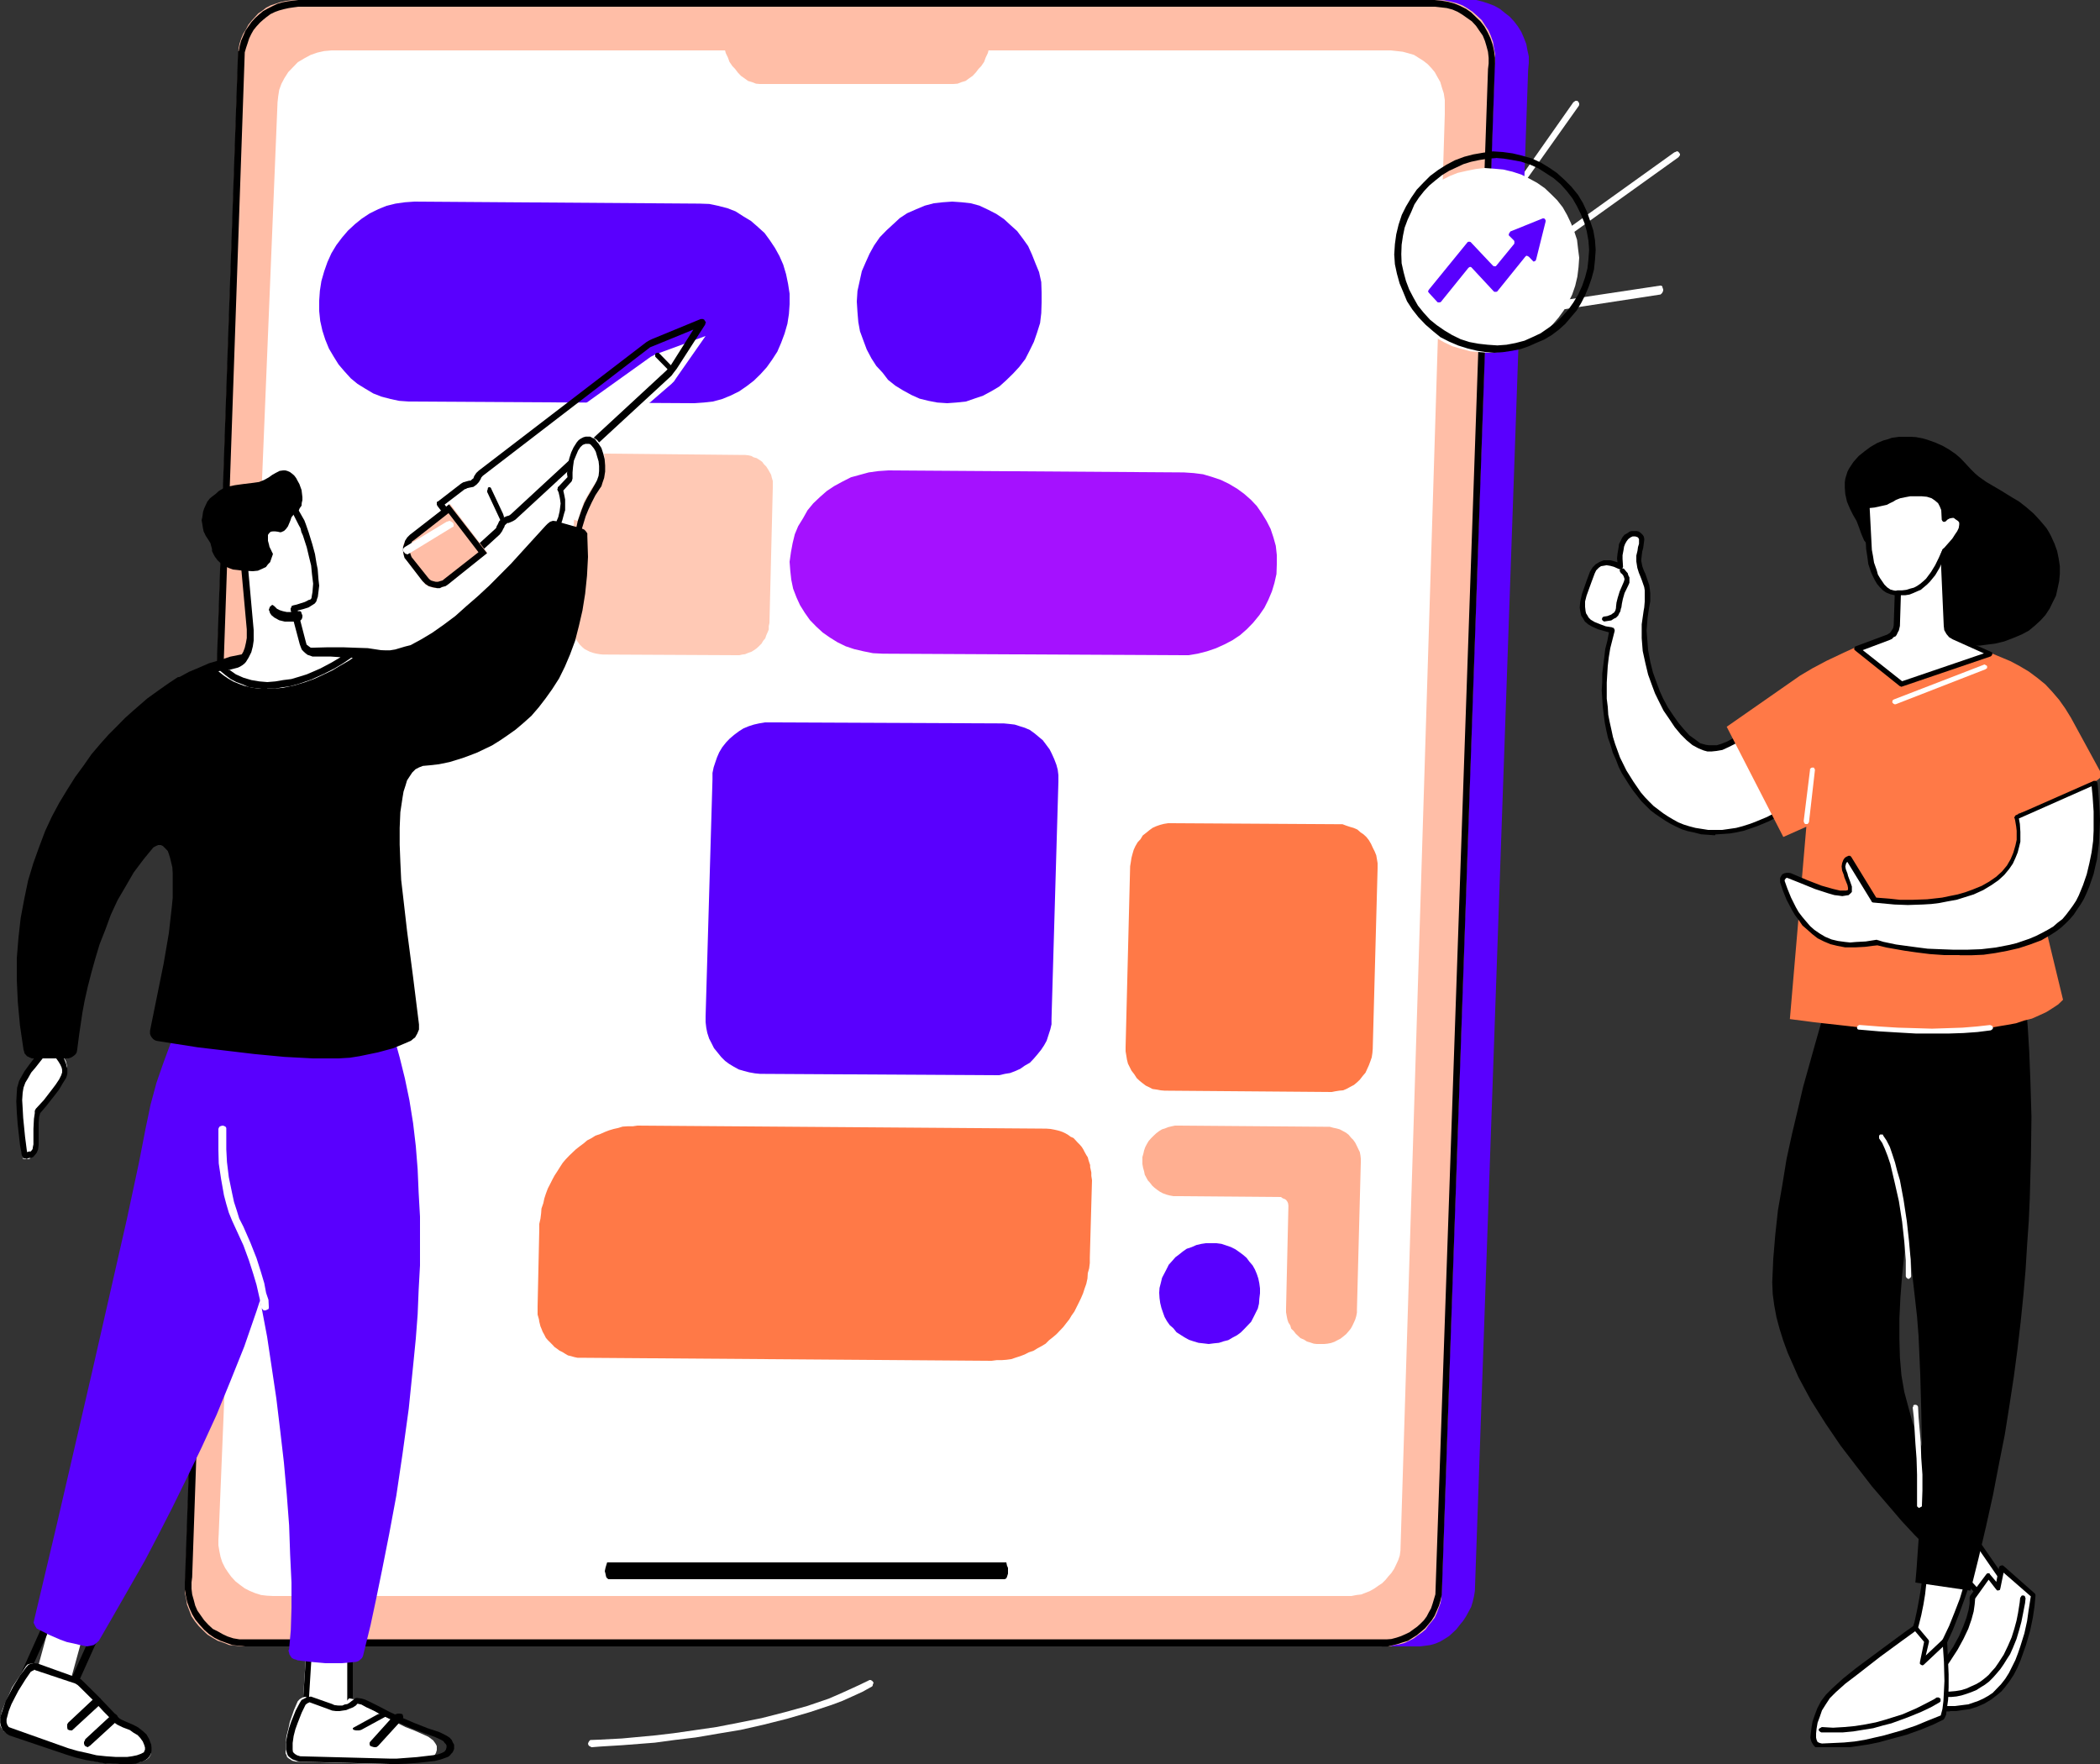 <?xml version="1.0" encoding="UTF-8"?><svg xmlns="http://www.w3.org/2000/svg" xmlns:xlink="http://www.w3.org/1999/xlink" viewBox="0 0 125 105"><rect x="0" y="0" width="125" height="105" fill="#333333" stroke="none"/><defs><style>.e{fill:none;}.f,.g{fill:#fff;}.h,.i{fill:#ff7947;}.j{fill:#5900fe;}.j,.k,.i,.g,.l,.m,.n,.o{fill-rule:evenodd;}.k{fill:#a511ff;}.l{fill:#ffaf91;}.m{fill:#ffbea7;}.n{fill:#ffc9b5;}.p{clip-path:url(#d);}</style><clipPath id="d"><rect class="e" x="94" y="26" width="31" height="78"/></clipPath></defs><g id="a"/><g id="b"><g id="c"><polygon class="g" points="89.17 17 89.17 17 89.09 17 89.04 16.93 89 16.87 89 16.76 89 16.71 89.06 16.67 99.66 9.07 99.74 9.04 99.83 9 99.91 9.04 99.96 9.11 100 9.16 100 9.24 99.96 9.29 99.91 9.36 89.3 16.96 89.23 17 89.17 17"/><polygon class="g" points="89.2 19 89.2 19 89.13 19 89.07 18.95 89.04 18.85 89 18.78 89 18.62 89.07 18.55 89.11 18.5 89.2 18.45 98.82 17 98.87 17 98.95 17.05 98.96 17.12 99 17.22 99 17.3 98.96 17.4 98.91 17.47 98.84 17.53 89.24 19 89.2 19"/><polygon class="g" points="89.17 13 89.17 13 89.12 13 89.05 12.96 89 12.91 89 12.84 89 12.75 89.03 12.67 93.65 6.09 93.72 6.04 93.78 6 93.88 6 93.93 6.04 93.97 6.09 94 6.16 94 6.25 93.97 6.31 89.29 12.91 89.24 12.96 89.17 13"/><polygon class="j" points="84.53 98 16.53 97.79 16.13 97.75 15.75 97.7 15.39 97.58 15.04 97.41 14.72 97.26 14.41 97.01 14.11 96.79 13.88 96.48 13.63 96.18 13.44 95.84 13.27 95.5 13.13 95.14 13.02 94.76 13 94.4 13 94 13.02 93.58 16.19 3.05 16.22 2.75 16.32 2.45 16.42 2.14 16.55 1.88 16.72 1.61 16.89 1.35 17.1 1.1 17.29 .91 17.5 .7 17.77 .53 18 .36 18.27 .23 18.57 .13 18.84 .08 19.14 0 19.49 0 87.45 0 87.87 0 88.23 .09 88.6 .21 88.94 .34 89.28 .53 89.59 .78 89.87 1 90.12 1.27 90.35 1.57 90.56 1.91 90.71 2.26 90.85 2.62 90.92 3 91 3.36 91 3.75 90.96 4.17 87.79 94.7 87.74 95.01 87.66 95.35 87.57 95.65 87.43 95.91 87.26 96.22 87.09 96.48 86.9 96.71 86.69 96.98 86.48 97.18 86.25 97.39 85.98 97.56 85.71 97.72 85.45 97.83 85.14 97.92 84.84 97.96 84.53 98"/><polygon class="m" points="82.4 98 14.43 98 14.07 97.96 13.65 97.92 13.33 97.79 12.95 97.66 12.66 97.49 12.35 97.3 12.09 97.05 11.82 96.78 11.61 96.52 11.4 96.21 11.27 95.87 11.13 95.51 11.08 95.16 11 94.8 11 94.38 11.04 94.02 14.2 2.89 14.26 2.59 14.36 2.28 14.47 2.02 14.64 1.75 14.78 1.48 14.97 1.24 15.18 1.01 15.37 .8 15.62 .63 15.84 .46 16.11 .32 16.38 .23 16.68 .13 16.99 .06 17.29 .02 17.6 0 85.57 0 85.97 .02 86.35 .1 86.71 .19 87.05 .32 87.34 .49 87.65 .7 87.91 .93 88.2 1.2 88.39 1.5 88.6 1.81 88.73 2.11 88.87 2.49 88.92 2.82 89 3.24 89 3.6 88.96 3.98 85.8 95.11 85.74 95.43 85.64 95.7 85.53 96 85.4 96.29 85.22 96.52 85.03 96.74 84.86 96.99 84.63 97.18 84.38 97.35 84.16 97.52 83.89 97.66 83.62 97.79 83.32 97.87 83.01 97.92 82.71 98 82.4 98"/><path class="o" d="M14.57,3.09l-3.13,90.74v.04l-.04,.32v.38l.04,.34,.09,.32,.09,.34,.13,.3,.21,.3,.19,.27,.25,.27,.27,.25,.3,.15,.3,.17,.28,.13,.34,.11,.36,.06H82.55l.27-.02,.3-.08,.27-.09,.25-.11,.27-.13,.23-.17,.21-.15,.19-.17,.21-.21,.17-.23,.13-.25,.13-.23,.09-.27,.09-.3,.08-.27,3.13-90.74v-.04l.04-.34v-.34l-.04-.36-.09-.34-.09-.3-.13-.32-.21-.3-.19-.28-.25-.27-.27-.19-.3-.21-.28-.17-.3-.13-.34-.09-.34-.04-.36-.04H17.76l-.3,.04-.27,.04-.27,.06-.3,.08-.25,.09-.27,.13-.23,.17-.21,.17-.19,.17-.21,.23-.17,.21-.13,.23-.13,.27-.09,.28-.09,.27-.08,.27ZM82.24,98H14.61l-.4-.04-.38-.04-.36-.13-.36-.13-.34-.17-.34-.23-.28-.25-.27-.3-.25-.3-.19-.32-.17-.38-.13-.36-.08-.38-.06-.36v-.42l.02-.4L14.17,3.05h.04l.06-.32,.08-.3,.13-.3,.13-.3,.17-.25,.19-.27,.21-.23,.23-.21,.25-.21,.27-.15,.3-.15,.27-.13,.3-.09,.32-.06,.3-.04,.34-.04H85.39l.4,.04,.38,.06,.4,.11,.32,.13,.38,.19,.3,.21,.28,.27,.28,.27,.23,.3,.19,.34,.17,.36,.13,.38,.08,.36,.06,.42v.36l-.02,.4-3.15,90.74-.08,.34-.09,.3-.13,.3-.13,.3-.17,.27-.19,.23-.21,.25-.23,.19-.25,.21-.27,.17-.27,.17-.3,.09-.28,.09-.3,.08-.34,.08h-.34Z"/><polygon class="g" points="80.17 95 16.25 95 15.87 94.98 15.54 94.94 15.19 94.83 14.87 94.7 14.56 94.54 14.29 94.34 14.02 94.13 13.77 93.86 13.58 93.6 13.4 93.33 13.23 92.99 13.13 92.68 13.06 92.34 13 91.98 13 91.64 13.02 91.28 16.52 6.09 16.56 5.73 16.62 5.35 16.75 4.99 16.93 4.65 17.16 4.29 17.45 3.99 17.73 3.7 18.12 3.47 18.49 3.27 18.89 3.13 19.29 3.04 19.74 3 82.79 3 83.15 3.04 83.5 3.08 83.83 3.17 84.17 3.27 84.44 3.44 84.71 3.61 84.98 3.82 85.19 4.04 85.4 4.29 85.56 4.58 85.73 4.88 85.83 5.22 85.94 5.56 86 5.96 86 6.34 86 6.78 83.36 92.29 83.32 92.59 83.23 92.86 83.11 93.12 82.98 93.39 82.82 93.63 82.65 93.82 82.48 94.03 82.27 94.24 82.04 94.39 81.8 94.56 81.55 94.7 81.28 94.81 81.02 94.91 80.75 94.94 80.44 95 80.17 95"/><polygon class="o" points="59.8 94 36.22 94 36.14 93.95 36.08 93.86 36.04 93.67 36 93.52 36.04 93.33 36.08 93.19 36.14 93 36.22 93 59.8 93 59.9 93 59.94 93.19 60 93.33 60 93.52 60 93.67 59.94 93.86 59.9 93.95 59.8 94"/><polygon class="m" points="56.52 5 45.48 5 45.22 5 45 4.98 44.77 4.89 44.53 4.82 44.31 4.66 44.11 4.52 43.92 4.32 43.76 4.11 43.59 3.93 43.42 3.68 43.33 3.43 43.2 3.16 43.13 2.89 43.07 2.59 43.04 2.27 43 2 59 2 58.96 2.27 58.93 2.59 58.87 2.89 58.8 3.16 58.67 3.43 58.58 3.68 58.41 3.93 58.24 4.11 58.08 4.32 57.89 4.52 57.69 4.66 57.47 4.82 57.23 4.89 57 4.98 56.75 5 56.52 5"/><polygon class="g" points="35.2 104 35.2 104 35.14 103.96 35.06 103.92 35.02 103.86 35 103.79 35.02 103.73 35.06 103.65 35.14 103.57 35.2 103.57 35.7 103.55 37.03 103.48 38.96 103.3 40.08 103.17 41.33 102.99 42.64 102.8 43.98 102.54 45.33 102.27 46.7 101.92 48.04 101.55 49.33 101.11 49.93 100.85 50.53 100.58 51.12 100.31 51.68 100.04 51.76 100 51.82 100 51.9 100.04 51.96 100.1 52 100.17 51.96 100.25 51.94 100.35 51.9 100.39 51.34 100.7 50.75 100.97 50.15 101.24 49.51 101.48 48.18 101.92 46.84 102.31 45.45 102.66 44.08 102.97 42.7 103.2 41.41 103.42 40.16 103.57 38.98 103.73 37.05 103.88 35.74 103.96 35.24 104 35.2 104"/><polygon class="g" points="83.09 14.53 83.09 14.53 83.22 14.02 83.42 13.48 83.65 12.97 83.9 12.51 84.24 12.08 84.57 11.7 84.96 11.33 85.38 11.01 85.82 10.72 86.29 10.48 86.77 10.29 87.3 10.17 87.85 10.06 88.37 10 88.92 10.04 89.48 10.09 90.03 10.22 90.55 10.39 91.03 10.63 91.49 10.88 91.95 11.2 92.34 11.57 92.69 11.92 93.02 12.34 93.28 12.8 93.5 13.26 93.7 13.76 93.87 14.27 93.93 14.79 94 15.34 93.96 15.91 93.89 16.47 93.76 17.02 93.58 17.54 93.34 18.03 93.08 18.48 92.76 18.92 92.43 19.3 92.04 19.69 91.62 19.99 91.16 20.28 90.71 20.5 90.22 20.71 89.7 20.87 89.15 20.96 88.63 21 88.08 20.96 87.52 20.91 86.97 20.76 86.45 20.61 85.95 20.37 85.51 20.12 85.05 19.78 84.66 19.47 84.31 19.07 83.98 18.64 83.72 18.2 83.48 17.74 83.3 17.24 83.13 16.73 83.07 16.19 83 15.64 83.04 15.09 83.09 14.53"/><path class="o" d="M89.05,9.41h0l-.53,.04-.49,.08-.47,.1-.45,.14-.45,.21-.41,.19-.41,.25-.39,.31-.37,.31-.31,.33-.31,.39-.27,.41-.19,.45-.21,.45-.18,.48-.1,.48-.08,.54-.02,.56,.02,.54,.12,.54,.14,.52,.19,.5,.25,.48,.27,.48,.33,.41,.39,.43,.41,.33,.45,.31,.45,.27,.51,.25,.53,.17,.54,.1,.54,.06,.58,.04,.54-.04,.53-.1,.54-.14,.47-.21,.49-.23,.45-.31,.45-.31,.37-.37,.39-.43,.29-.41,.29-.48,.23-.5,.18-.52,.14-.54,.06-.54,.04-.56-.04-.54-.1-.56-.14-.5-.21-.52-.23-.47-.27-.47-.35-.45-.37-.41-.41-.35-.45-.29-.45-.29-.51-.23-.53-.17-.54-.1-.49-.08-.47-.04Zm-.08,11.59h0l-.51-.04-.53-.08-.58-.14-.54-.17-.54-.23-.53-.27-.43-.35-.45-.39-.43-.45-.37-.47-.31-.48-.23-.56-.21-.5-.16-.58-.12-.56-.04-.58,.04-.62,.08-.58,.14-.58,.19-.58,.25-.5,.31-.52,.33-.48,.39-.41,.41-.41,.47-.35,.49-.31,.51-.27,.56-.21,.54-.14,.58-.1,.58-.08,.6,.04,.58,.08,.58,.14,.56,.16,.54,.25,.51,.31,.45,.31,.45,.41,.41,.41,.39,.48,.29,.48,.25,.54,.19,.56,.18,.54,.1,.58,.04,.58-.04,.58-.06,.58-.14,.52-.18,.52-.21,.5-.23,.45-.27,.45-.35,.41-.33,.39-.39,.35-.41,.31-.45,.27-.45,.19-.47,.21-.49,.17-.51,.1-.53,.08-.54,.04Z"/><polygon class="j" points="91.83 13 89.9 13.78 89.85 13.86 89.81 13.93 89.81 14.01 89.88 14.08 90.11 14.31 90.14 14.35 90.14 14.41 90.14 14.5 90.11 14.54 89.07 15.81 89.03 15.85 88.95 15.85 88.92 15.85 88.86 15.81 87.54 14.41 87.49 14.39 87.45 14.39 87.4 14.39 87.36 14.41 85.07 17.22 85.04 17.26 85 17.35 85.04 17.41 85.07 17.45 85.56 17.98 85.59 18 85.65 18 85.69 18 85.76 17.98 87.4 15.95 87.45 15.91 87.49 15.89 87.54 15.89 87.58 15.91 88.92 17.35 88.95 17.37 89.03 17.37 89.07 17.37 89.12 17.35 90.79 15.28 90.83 15.24 90.89 15.22 90.92 15.24 91 15.28 91.22 15.51 91.28 15.57 91.35 15.55 91.41 15.51 91.44 15.43 92 13.19 92 13.11 91.96 13.04 91.91 13 91.83 13"/><polygon class="j" points="19 17.89 19 17.89 19.04 17.31 19.13 16.73 19.3 16.14 19.49 15.6 19.73 15.07 20.02 14.59 20.36 14.14 20.71 13.73 21.13 13.34 21.54 13.01 22.01 12.7 22.52 12.45 23.01 12.25 23.54 12.12 24.1 12.04 24.67 12 41.65 12.12 42.22 12.14 42.74 12.25 43.29 12.39 43.78 12.58 44.25 12.88 44.7 13.15 45.1 13.5 45.51 13.87 45.83 14.31 46.13 14.76 46.4 15.25 46.62 15.75 46.79 16.32 46.91 16.9 47 17.48 47 18.11 46.96 18.69 46.87 19.27 46.7 19.86 46.49 20.42 46.27 20.93 45.96 21.41 45.64 21.86 45.27 22.27 44.87 22.66 44.44 22.99 43.99 23.3 43.48 23.55 42.99 23.75 42.44 23.9 41.9 23.96 41.33 24 24.33 23.9 23.76 23.86 23.24 23.75 22.71 23.61 22.22 23.42 21.75 23.14 21.28 22.85 20.88 22.52 20.49 22.09 20.15 21.69 19.87 21.24 19.58 20.75 19.36 20.21 19.19 19.68 19.06 19.1 19 18.52 19 17.89"/><polygon class="k" points="47 33.44 47 33.44 47.08 32.87 47.18 32.33 47.31 31.8 47.51 31.32 47.8 30.85 48.07 30.37 48.41 29.96 48.8 29.59 49.21 29.23 49.66 28.93 50.12 28.68 50.65 28.41 51.16 28.27 51.71 28.12 52.29 28.04 52.88 28 70.47 28.12 71.06 28.16 71.61 28.23 72.15 28.39 72.68 28.57 73.15 28.8 73.64 29.09 74.05 29.39 74.46 29.75 74.81 30.12 75.12 30.57 75.39 31.01 75.63 31.48 75.8 31.99 75.94 32.49 76 33.03 76 33.6 75.98 34.17 75.86 34.7 75.71 35.2 75.49 35.72 75.26 36.18 74.95 36.63 74.59 37.07 74.22 37.45 73.81 37.81 73.36 38.11 72.88 38.36 72.37 38.59 71.84 38.77 71.29 38.91 70.75 39 70.16 39 52.55 38.91 51.96 38.88 51.41 38.77 50.85 38.64 50.34 38.47 49.85 38.23 49.4 37.95 48.97 37.65 48.58 37.29 48.21 36.91 47.9 36.47 47.62 36.02 47.41 35.56 47.21 35.04 47.1 34.51 47.04 33.97 47 33.44"/><polygon class="j" points="56.68 12 56.68 12 56.11 12.04 55.58 12.1 55.05 12.24 54.55 12.45 54 12.69 53.56 12.98 53.15 13.36 52.77 13.71 52.37 14.12 52.03 14.61 51.76 15.1 51.53 15.61 51.3 16.14 51.17 16.73 51.04 17.32 51 17.95 51.04 18.58 51.09 19.17 51.19 19.72 51.4 20.29 51.59 20.8 51.87 21.33 52.16 21.78 52.54 22.19 52.86 22.61 53.3 22.96 53.74 23.23 54.25 23.51 54.74 23.73 55.27 23.86 55.79 23.96 56.38 24 56.93 23.96 57.5 23.9 57.99 23.73 58.52 23.55 59.04 23.27 59.49 23 59.89 22.64 60.31 22.23 60.67 21.84 61.03 21.37 61.28 20.88 61.54 20.35 61.73 19.8 61.91 19.23 61.98 18.64 62 18.01 62 17.4 61.98 16.79 61.85 16.2 61.64 15.69 61.43 15.16 61.2 14.65 60.88 14.2 60.54 13.75 60.14 13.39 59.76 13.04 59.3 12.73 58.83 12.49 58.3 12.24 57.78 12.1 57.25 12.04 56.68 12"/><polygon class="n" points="46 29.02 46 29.02 46 28.81 46 28.63 45.94 28.43 45.9 28.26 45.8 28.08 45.72 27.94 45.61 27.77 45.47 27.63 45.37 27.49 45.23 27.39 45.04 27.27 44.86 27.22 44.72 27.14 44.54 27.1 44.35 27.08 44.15 27.08 36.2 27 36.01 27 35.83 27.04 35.63 27.1 35.46 27.14 35.3 27.22 35.12 27.31 34.98 27.45 34.83 27.55 34.69 27.69 34.57 27.86 34.47 28 34.41 28.18 34.33 28.36 34.26 28.57 34.26 28.75 34.22 28.94 34 37.02 34 37.19 34 37.41 34.08 37.59 34.12 37.74 34.18 37.92 34.28 38.06 34.41 38.23 34.51 38.37 34.65 38.51 34.79 38.63 34.98 38.73 35.12 38.8 35.3 38.86 35.46 38.9 35.69 38.94 35.87 38.96 43.82 39 44.01 39 44.19 38.96 44.35 38.94 44.54 38.86 44.72 38.8 44.9 38.69 45.04 38.59 45.19 38.45 45.33 38.31 45.43 38.14 45.55 38 45.61 37.82 45.69 37.64 45.76 37.47 45.76 37.27 45.8 37.09 46 29.02"/><polygon class="i" points="82 51.68 82 51.68 82 51.38 81.96 51.14 81.92 50.91 81.83 50.69 81.71 50.45 81.61 50.23 81.48 50.01 81.34 49.83 81.17 49.67 80.98 49.54 80.8 49.38 80.57 49.28 80.36 49.22 80.12 49.14 79.91 49.06 79.68 49.06 69.73 49 69.53 49 69.28 49.04 69.05 49.1 68.82 49.18 68.6 49.28 68.41 49.42 68.24 49.56 68.02 49.73 67.89 49.95 67.72 50.13 67.58 50.37 67.48 50.59 67.41 50.83 67.35 51.06 67.31 51.32 67.27 51.56 67 62.32 67 62.58 67.04 62.82 67.08 63.07 67.14 63.31 67.25 63.53 67.35 63.73 67.52 63.95 67.66 64.17 67.83 64.33 67.99 64.46 68.2 64.62 68.41 64.72 68.6 64.82 68.88 64.86 69.09 64.9 69.32 64.92 79.27 65 79.47 64.96 79.72 64.92 79.95 64.9 80.14 64.82 80.4 64.68 80.59 64.58 80.76 64.44 80.94 64.27 81.11 64.05 81.28 63.85 81.38 63.63 81.48 63.41 81.57 63.17 81.65 62.94 81.69 62.68 81.71 62.44 82 51.68"/><polygon class="l" points="76.14 71.25 76.14 71.25 76.24 71.25 76.36 71.33 76.45 71.36 76.55 71.42 76.63 71.53 76.67 71.62 76.69 71.75 76.69 71.84 76.55 77.91 76.55 78.11 76.59 78.34 76.63 78.54 76.69 78.72 76.8 78.89 76.86 79.09 77 79.22 77.13 79.39 77.27 79.52 77.41 79.65 77.62 79.74 77.79 79.85 77.99 79.91 78.2 79.98 78.38 80 78.61 80 78.82 80 79.02 79.98 79.23 79.94 79.43 79.87 79.6 79.78 79.78 79.69 79.95 79.56 80.13 79.41 80.26 79.26 80.4 79.09 80.49 78.93 80.59 78.72 80.67 78.54 80.73 78.34 80.77 78.13 80.77 77.95 81 69.2 81 68.96 80.98 68.78 80.94 68.57 80.86 68.41 80.77 68.22 80.67 68.02 80.55 67.85 80.42 67.72 80.28 67.55 80.13 67.43 79.95 67.33 79.74 67.22 79.56 67.17 79.37 67.13 79.15 67.07 78.96 67.07 70.2 67 69.94 67 69.75 67.04 69.54 67.09 69.34 67.17 69.17 67.22 68.99 67.33 68.82 67.46 68.68 67.59 68.51 67.76 68.37 67.92 68.27 68.09 68.17 68.28 68.1 68.48 68.06 68.66 68 68.87 68 69.09 68 69.29 68.04 69.51 68.1 69.72 68.14 69.92 68.23 70.09 68.33 70.27 68.45 70.4 68.58 70.57 68.72 70.7 68.89 70.83 69.05 70.94 69.22 71.03 69.44 71.11 69.63 71.16 69.85 71.2 70.06 71.2 76.14 71.25"/><polygon class="j" points="72.12 74 72.12 74 71.78 74 71.51 74.04 71.21 74.11 70.94 74.23 70.64 74.33 70.41 74.49 70.16 74.69 69.97 74.83 69.76 75.07 69.57 75.28 69.44 75.54 69.3 75.81 69.17 76.06 69.1 76.35 69.02 76.66 69 76.95 69.02 77.27 69.06 77.56 69.13 77.85 69.23 78.14 69.32 78.39 69.46 78.64 69.63 78.88 69.84 79.06 70.03 79.3 70.28 79.46 70.5 79.6 70.77 79.75 71.04 79.84 71.34 79.93 71.61 79.96 71.95 80 72.26 79.96 72.56 79.93 72.83 79.84 73.11 79.77 73.4 79.6 73.63 79.48 73.86 79.31 74.07 79.1 74.26 78.9 74.47 78.68 74.6 78.43 74.73 78.17 74.87 77.89 74.94 77.6 74.96 77.31 75 76.98 75 76.69 74.96 76.39 74.9 76.1 74.81 75.83 74.7 75.57 74.56 75.32 74.37 75.1 74.2 74.87 73.99 74.69 73.76 74.52 73.53 74.36 73.27 74.23 72.98 74.13 72.71 74.04 72.41 74 72.12 74"/><polygon class="i" points="64.87 74.87 65 70.25 64.96 69.99 64.96 69.79 64.89 69.47 64.89 69.35 64.79 69.05 64.75 68.89 64.66 68.75 64.56 68.57 64.49 68.43 64.39 68.27 64.26 68.12 64.12 67.98 64.03 67.88 63.9 67.74 63.72 67.66 63.59 67.56 63.42 67.46 63.25 67.38 63.08 67.32 62.93 67.28 62.75 67.24 62.54 67.2 62.28 67.18 37.94 67 37.67 67.04 37.37 67.04 37.06 67.06 36.8 67.14 36.53 67.2 36.26 67.28 36 67.38 35.73 67.5 35.44 67.6 35.22 67.74 34.95 67.88 34.74 68.06 34.51 68.23 34.28 68.41 34.11 68.57 33.88 68.79 33.67 69.01 33.5 69.21 33.33 69.47 33.18 69.71 33.01 69.97 32.88 70.21 32.74 70.49 32.61 70.74 32.49 71.06 32.4 71.34 32.34 71.62 32.23 71.94 32.21 72.22 32.17 72.54 32.1 72.85 32.1 73.17 32 77.75 32 78.01 32 78.25 32.08 78.53 32.1 78.67 32.17 78.95 32.23 79.09 32.3 79.27 32.4 79.45 32.49 79.63 32.61 79.77 32.74 79.9 32.88 80.04 33.01 80.18 33.18 80.3 33.31 80.4 33.48 80.48 33.64 80.58 33.81 80.68 33.98 80.72 34.19 80.78 34.38 80.82 34.55 80.82 34.68 80.82 59.02 81 59.33 80.96 59.63 80.96 59.9 80.94 60.2 80.9 60.43 80.82 60.74 80.72 61 80.62 61.23 80.5 61.52 80.4 61.75 80.26 62.01 80.12 62.24 79.98 62.45 79.77 62.68 79.59 62.89 79.41 63.08 79.21 63.29 78.99 63.46 78.77 63.65 78.53 63.78 78.31 63.95 78.07 64.09 77.79 64.22 77.53 64.35 77.26 64.47 76.98 64.56 76.7 64.66 76.42 64.73 76.1 64.75 75.78 64.83 75.5 64.87 75.18 64.87 74.87"/><polygon class="j" points="63 46.52 63 46.52 63 46.14 62.96 45.82 62.88 45.52 62.75 45.18 62.61 44.87 62.48 44.61 62.28 44.34 62.07 44.06 61.84 43.87 61.59 43.66 61.3 43.45 61 43.32 60.71 43.23 60.4 43.13 60.06 43.09 59.75 43.06 45.82 43 45.53 43 45.18 43.06 44.87 43.13 44.56 43.23 44.25 43.36 43.98 43.53 43.7 43.74 43.43 43.97 43.22 44.19 42.99 44.48 42.81 44.78 42.68 45.08 42.58 45.37 42.48 45.67 42.41 46.01 42.41 46.39 42 60.5 42 60.84 42.04 61.18 42.1 61.48 42.21 61.82 42.35 62.09 42.5 62.39 42.72 62.66 42.93 62.92 43.16 63.15 43.39 63.32 43.67 63.49 43.98 63.66 44.29 63.75 44.6 63.83 44.94 63.89 45.24 63.92 59.16 64 59.47 64 59.82 63.92 60.13 63.87 60.44 63.75 60.73 63.62 61 63.43 61.3 63.26 61.53 63.02 61.76 62.75 61.97 62.49 62.15 62.22 62.3 61.95 62.42 61.58 62.52 61.27 62.59 60.97 62.59 60.65 63 46.52"/><polygon class="g" points="21 97 21 102 18 101.77 18.31 97 21 97"/><path class="o" d="M18.36,101.41l2.31,.15v-4.14h-2.05l-.25,3.99Zm2.64,.59l-3-.23,.32-4.77h2.68v5Z"/><polygon class="g" points="20.78 101.09 20.62 101.27 20.46 101.36 20.29 101.44 20.13 101.51 19.99 101.54 19.83 101.56 19.63 101.56 19.47 101.54 19.29 101.48 18.17 101 18.04 101.03 17.92 101.09 17.83 101.15 17.72 101.27 17.5 101.78 17.25 102.5 17.16 102.92 17.05 103.35 17 103.81 17 104.25 17 104.37 17.05 104.46 17.09 104.59 17.2 104.68 17.29 104.73 17.38 104.8 17.5 104.83 17.63 104.86 22.65 105 22.67 105 23.03 105 23.41 104.98 24.16 104.91 25.08 104.8 25.41 104.73 25.66 104.61 25.86 104.49 25.95 104.34 26 104.17 26 103.94 25.95 103.83 25.87 103.71 25.78 103.59 25.66 103.5 25.5 103.38 25.28 103.28 24.67 103.01 24.13 102.8 23.59 102.53 22.54 101.99 21.7 101.48 21.12 101.17 20.96 101.12 20.78 101.09"/><path class="o" d="M18.42,101.33h0l-.13,.06-.06,.05-.04,.03-.23,.47-.25,.64-.13,.36-.1,.39-.06,.42v.4l.02,.14,.11,.11,.13,.08,.19,.06,5.36,.14h.38l.4-.03,.8-.06,.94-.11,.31-.05,.25-.09,.15-.08,.08-.11,.04-.14v-.11l-.04-.08-.08-.08-.06-.09-.13-.08-.36-.17-.61-.22-.8-.3-.82-.36-.75-.34-.63-.33-.48-.22-.31-.17-.23-.05-.1,.11-.17,.11-.21,.08-.19,.08-.21,.03-.19,.03h-.21l-.23-.03-.21-.08-1.15-.42Zm5.04,3.67h-.23l-5.38-.14-.15-.03-.13-.05-.17-.06-.11-.08-.13-.11-.06-.11-.04-.14-.04-.14v-.44l.08-.42,.1-.4,.13-.39,.27-.67,.25-.47,.1-.16,.17-.09,.17-.08,.19-.03h.04l1.25,.44,.13,.06,.17,.03h.31l.13-.06,.17-.03,.13-.08,.1-.08,.27-.2h.08l.23,.03,.23,.06,.34,.16,.5,.25,.65,.34,.71,.33,.77,.33,.79,.31,.67,.22,.23,.11,.21,.11,.17,.11,.13,.14,.06,.14,.08,.14v.25l-.04,.11-.06,.11-.08,.08-.06,.08-.11,.09-.13,.05-.31,.11-.36,.09-.98,.11-.71,.05-.71,.03Z"/><polygon class="o" points="21.29 103 21.29 103 21.18 103 21.11 102.98 21.05 102.97 21 102.91 21 102.87 21.05 102.83 22.47 102.05 22.58 102.01 22.66 102 22.76 102 22.84 102.01 22.95 102.05 23 102.08 23 102.15 22.95 102.18 21.5 102.97 21.37 103 21.29 103"/><polygon class="o" points="22.27 104 22.27 104 22.13 103.96 22.03 103.92 22 103.82 22 103.74 22.03 103.68 23.49 102.06 23.6 102.02 23.68 102 23.81 102 23.92 102.02 23.97 102.06 24 102.18 24 102.24 23.97 102.32 22.51 103.92 22.4 104 22.27 104"/><polygon class="g" points="5 97.12 3.93 101 2 100.18 3.14 96 5 97.12"/><path class="o" d="M1.61,99.9l2.37,.61,1.41-3.12-2.26-.83-1.52,3.35Zm2.67,1.1l-3.28-.83,1.87-4.17,3.13,1.17-1.72,3.83Z"/><polygon class="g" points="4.52 99.91 2.04 99.04 1.91 99 1.77 99.04 1.64 99.08 1.54 99.19 1.2 99.72 .72 100.44 .53 100.88 .32 101.32 .13 101.81 0 102.3 0 102.44 0 102.57 .02 102.72 .06 102.82 .13 102.93 .23 103.06 .32 103.12 .42 103.16 3.95 104.39 4.56 104.58 5.13 104.73 5.74 104.85 6.35 104.96 6.75 104.96 7.19 105 7.65 105 8.12 104.92 8.35 104.87 8.56 104.81 8.73 104.73 8.87 104.62 8.96 104.47 9 104.32 8.96 104.09 8.92 103.88 8.83 103.69 8.73 103.5 8.6 103.35 8.47 103.25 8.12 103.01 7.76 102.82 7.46 102.68 7.19 102.57 7.06 102.44 6.37 101.7 5.74 101.03 4.82 100.12 4.69 100.01 4.52 99.91"/><path class="o" d="M2.03,99.41h0l-.09,.04-.11,.06-.31,.45-.42,.67-.2,.38-.22,.43-.16,.41-.13,.49v.18l.04,.14,.09,.14,.16,.06,3.38,1.2,.55,.16,.55,.12,.58,.14,.57,.06,.58,.04h.68l.29-.04,.29-.06,.22-.08,.2-.1,.02-.08,.04-.06v-.14l-.04-.14-.09-.22-.16-.22-.15-.16-.24-.14-.22-.16-.42-.16-.33-.16-.09-.06-.09-.08-.64-.65-.58-.63-.88-.87-.09-.08-.13-.08-2.37-.79-.07-.04Zm5.11,5.59h0l-.58-.02h-.27l-.62-.12-.58-.1-.57-.14-.58-.18-3.38-1.14-.13-.08-.13-.1-.13-.12-.07-.14-.05-.14-.04-.18v-.32l.16-.47,.16-.49,.22-.41,.22-.43,.42-.69,.37-.49,.13-.14,.15-.08,.2-.02,.2,.02,2.37,.85,.2,.08,.15,.14,.88,.87,.6,.63,.66,.69,.13,.08,.22,.1,.51,.22,.26,.14,.26,.2,.24,.22,.16,.28,.05,.14,.07,.18,.02,.18v.18l-.02,.14-.04,.1-.07,.12-.09,.1-.13,.1-.16,.08-.22,.06-.2,.08-.47,.04-.46,.02Z"/><polygon class="o" points="4.21 103 4.21 103 4.1 102.98 4.02 102.93 4 102.81 4 102.71 4 102.64 4.06 102.54 5.65 101.05 5.75 101 5.83 101 5.9 101.05 5.98 101.1 6 101.17 6 101.31 5.98 101.39 5.94 101.48 4.31 102.98 4.29 103 4.21 103"/><polygon class="o" points="5.23 104 5.23 104 5.1 103.95 5.04 103.9 5 103.79 5 103.69 5.04 103.62 5.08 103.52 6.67 102.05 6.75 102 6.81 102 6.9 102.05 6.96 102.1 7 102.17 7 102.26 7 102.38 6.92 102.48 5.37 103.9 5.29 103.95 5.23 104"/><polygon class="j" points="11.08 60 11.08 60 10.8 60.6 10.49 61.3 10.12 62.2 9.72 63.28 9.31 64.46 8.96 65.76 8.82 66.44 8.68 67.1 8.27 69.21 7.54 72.62 5.5 81.58 3.4 90.66 2.04 96.4 2 96.59 2.08 96.76 2.18 96.93 2.35 97.02 2.9 97.3 3.59 97.6 3.98 97.74 4.4 97.83 4.77 97.92 5.18 98 5.4 97.96 5.58 97.92 5.75 97.79 5.89 97.66 6.64 96.36 7.86 94.23 8.62 92.9 9.41 91.39 10.25 89.75 11.12 87.98 12 86.16 12.89 84.22 13.71 82.22 14.54 80.15 15.27 78.04 15.95 75.95 16.27 74.91 16.54 73.84 16.8 72.8 17 71.77 17.8 67.83 18.35 64.93 18.71 62.94 18.9 61.68 18.98 60.96 19 60.66 18.98 60.64 11.08 60"/><polygon class="j" points="13.27 61 13.27 61 13.23 61.27 13.16 62.11 13.06 63.38 13.02 64.13 13 64.94 13.02 65.84 13.06 66.78 13.14 67.74 13.23 68.72 13.41 69.74 13.61 70.74 13.88 71.68 14.19 72.64 14.59 73.65 14.92 74.88 15.23 76.3 15.58 77.88 15.9 79.57 16.17 81.37 16.45 83.25 16.68 85.16 16.9 87.06 17.07 88.96 17.21 90.8 17.27 92.53 17.35 94.2 17.35 95.7 17.31 97.02 17.21 98.16 17.17 98.25 17.21 98.39 17.23 98.48 17.31 98.6 17.37 98.69 17.48 98.75 17.62 98.79 17.72 98.83 18.48 98.92 19.38 99 19.85 99 20.34 99 20.79 98.96 21.2 98.92 21.34 98.87 21.44 98.79 21.55 98.69 21.61 98.56 22.06 96.72 22.38 95.22 22.75 93.41 23.16 91.34 23.59 89.03 23.96 86.54 24.33 83.85 24.61 81.1 24.75 79.68 24.86 78.24 24.92 76.78 25 75.32 25 73.88 25 72.42 24.92 71 24.86 69.6 24.75 68.22 24.59 66.86 24.37 65.49 24.1 64.19 23.79 62.94 23.45 61.71 13.27 61"/><polygon class="g" points="15.78 78 15.78 78 15.69 78 15.62 77.92 15.58 77.9 15.53 77.79 15.49 77.45 15.27 76.48 15.07 75.81 14.82 75.03 14.49 74.13 14.04 73.15 13.82 72.67 13.62 72.18 13.47 71.67 13.33 71.14 13.16 70.18 13.02 69.25 13 68.45 13 67.82 13 67.2 13.02 67.14 13.07 67.06 13.16 67.02 13.27 67 13.33 67.02 13.42 67.06 13.47 67.14 13.47 67.23 13.47 67.78 13.47 68.41 13.51 69.17 13.62 70.07 13.82 71.04 13.93 71.55 14.09 72.04 14.24 72.53 14.49 73.02 14.91 73.98 15.27 74.89 15.53 75.71 15.73 76.38 15.84 76.96 15.98 77.37 16 77.77 16 77.86 15.98 77.92 15.89 77.96 15.8 78 15.78 78"/><polygon class="g" points="28.19 33 26 30.3 27.36 29.33 27.49 29.26 27.63 29.22 27.76 29.18 27.94 29.16 28.07 29.08 28.19 28.95 28.25 28.82 28.34 28.69 28.46 28.59 38.73 21.24 39 21.1 42 20 40.26 22.49 40.12 22.7 39.97 22.85 30.44 31.08 30.34 31.14 30.16 31.21 30.13 31.21 29.99 31.25 29.85 31.31 29.76 31.44 29.68 31.54 29.64 31.65 29.58 31.78 29.49 31.88 28.19 33"/><path class="o" d="M26.47,30.04l1.89,2.46,1.11-1.01,.06-.06,.04-.12,.06-.1,.08-.18,.13-.14,.17-.1,.19-.08h.04l.09-.04,.08-.06,9.26-8.56,.15-.18,.13-.16,1.32-2.09-2.32,.95-.25,.1-9.96,7.65-.09,.1-.04,.1-.11,.18-.13,.14-.19,.14-.21,.04-.17,.04-.06,.04-.08,.02-1.19,.91Zm1.87,2.96h-.11l-.02-.06-2.17-2.82-.04-.08v-.16l.08-.04,1.36-1.05,.13-.08,.21-.06,.15-.04h.08l.09-.08,.08-.06,.04-.12,.13-.2,.15-.14,9.98-7.65,.17-.1,.17-.08,2.89-1.19h.13l.08,.04,.02,.04,.04,.06,.04,.08-.04,.04v.06l-1.7,2.64-.17,.22-.15,.2-9.28,8.56-.17,.1-.19,.08-.04,.02h-.08l-.09,.08-.06,.06-.04,.12-.04,.06-.09,.18-.13,.18-1.26,1.15-.08,.04h-.06Z"/><polygon class="o" points="39.85 22 39.85 22 39.76 22 39.72 21.96 39.01 21.24 39 21.19 39 21.15 39 21.07 39.04 21.03 39.1 21 39.15 21 39.21 21 39.25 21.04 39.96 21.77 39.99 21.84 40 21.88 39.99 21.93 39.96 21.99 39.9 22 39.85 22"/><polygon class="m" points="24.38 31.9 26.79 30 29 32.9 26.61 34.8 26.43 34.9 26.25 34.96 26.06 35 25.88 35 25.7 34.96 25.52 34.9 25.34 34.8 25.21 34.64 24.2 33.33 24.1 33.15 24.02 32.96 24 32.76 24 32.58 24.02 32.4 24.14 32.22 24.24 32.04 24.38 31.9"/><path class="o" d="M26.69,30.55l-2.03,1.59-.13,.09-.05,.13-.07,.13-.04,.13v.15l.04,.13,.04,.13,.05,.13,.95,1.19,.09,.11,.11,.09,.13,.04,.16,.04h.13l.13-.04,.14-.04,.11-.09,2.03-1.59-1.77-2.31Zm-.7,4.45h0l-.22-.04-.25-.07-.2-.13-.18-.18-.93-1.21-.13-.16-.05-.18-.04-.24v-.22l.07-.2,.05-.18,.13-.2,.16-.16,2.33-1.81,2.26,2.91-2.31,1.85-.16,.11-.2,.05-.14,.07h-.2Z"/><polygon class="o" points="29.85 31 29.85 31 29.78 30.96 29.74 30.87 29.03 29.35 29 29.29 29 29.2 29.03 29.13 29.04 29.04 29.09 29 29.16 29 29.22 29.04 29.24 29.09 29.95 30.6 29.97 30.67 30 30.76 29.97 30.87 29.93 30.91 29.91 30.96 29.85 31"/><polygon class="g" points="24.27 33 24.27 33 24.13 32.96 24.05 32.87 24 32.81 24 32.72 24 32.66 24.08 32.57 26.58 31.06 26.65 31.04 26.76 31 26.84 31.04 26.95 31.11 27 31.19 27 31.26 27 31.34 26.89 31.4 24.42 32.91 24.32 32.96 24.27 33"/><polygon class="g" points="3.02 62 3.02 62 2.79 62.26 2.2 62.9 1.84 63.34 1.54 63.74 1.27 64.15 1.19 64.39 1.1 64.58 1.07 64.78 1.03 65.04 1 65.66 1.07 66.37 1.13 67.15 1.27 68.44 1.37 68.98 1.49 69 1.61 69 1.76 68.98 1.89 68.85 1.96 68.78 2.01 68.7 2.04 68.59 2.11 68.44 2.11 68.29 2.11 68.05 2.11 67.3 2.13 66.72 2.16 66.33 2.2 66.22 2.47 65.92 3.06 65.23 3.38 64.84 3.68 64.43 3.88 64.05 3.98 63.9 4 63.74 4 63.64 4 63.49 3.92 63.16 3.75 62.86 3.56 62.6 3.21 62.15 3.02 62"/><path class="o" d="M1.6,68.58h0l.14-.04h.09l.05-.06,.06-.08,.02-.14,.03-.14v-.93l.03-.59,.05-.34v-.14l.06-.12,.48-.52,.5-.65,.21-.28,.2-.3,.12-.24,.06-.18v-.14l-.03-.14-.08-.18-.11-.18-.24-.34-.27-.36-.39,.46-.48,.61-.24,.28-.18,.32-.17,.28-.11,.3-.05,.3-.03,.44,.03,.5,.03,.56,.11,1.11,.12,.93Zm.03,.42h0l-.14-.04h-.08l-.05-.06-.06-.12-.11-.63-.14-1.25-.05-.69-.03-.65,.03-.56,.02-.26,.06-.2,.05-.18,.09-.18,.24-.42,.29-.4,.29-.38,.56-.65,.27-.28,.06-.04h.08l.05,.04,.24,.24,.17,.22,.18,.24,.17,.28,.11,.28,.08,.3v.28l-.03,.14-.05,.14-.2,.32-.21,.36-.26,.34-.51,.65-.36,.42-.06,.22-.03,.36v1.31l-.03,.26-.08,.2-.11,.14-.11,.12-.14,.06h-.11l-.11,.04Z"/><polygon class="o" points="34.6 31.45 33.08 31.02 32.91 31 32.74 31.06 32.6 31.17 32.47 31.3 31.53 32.33 30.42 33.55 29.14 34.84 28.45 35.48 27.77 36.07 27.1 36.67 26.39 37.2 25.72 37.67 25.07 38.06 24.44 38.4 24.09 38.49 23.79 38.58 23.52 38.66 23.21 38.71 22.94 38.71 22.68 38.7 21.89 38.58 21.26 38.56 20.45 38.53 19.48 38.53 18.34 38.56 17.08 38.62 15.62 38.75 14.97 38.86 14.34 38.96 13.69 39.09 13.09 39.29 12.44 39.48 11.87 39.73 11.25 39.99 10.7 40.29 10.58 40.31 10.08 40.64 9.51 41.04 8.76 41.58 7.92 42.31 7.44 42.74 6.98 43.21 6.46 43.73 5.96 44.29 5.45 44.89 4.99 45.55 4.47 46.26 4.01 46.99 3.53 47.78 3.09 48.6 2.69 49.46 2.32 50.44 1.98 51.39 1.67 52.42 1.44 53.53 1.23 54.65 1.1 55.81 1 57.03 1 58.32 1.06 59.65 1.19 61.05 1.4 62.48 1.44 62.61 1.46 62.7 1.61 62.87 1.8 62.96 1.9 63 2.03 63 3.97 63 4.07 63 4.2 62.96 4.3 62.91 4.41 62.83 4.47 62.78 4.55 62.68 4.58 62.57 4.6 62.44 4.72 61.52 4.91 60.25 5.04 59.55 5.22 58.75 5.43 57.93 5.66 57.1 5.93 56.2 6.27 55.34 6.6 54.44 7 53.58 7.48 52.76 7.96 51.93 8.53 51.17 8.84 50.79 9.13 50.44 9.28 50.36 9.41 50.3 9.57 50.3 9.7 50.36 9.78 50.44 9.87 50.53 9.99 50.66 10.05 50.83 10.12 51.05 10.18 51.3 10.26 51.63 10.28 51.99 10.28 52.38 10.28 52.89 10.28 53.45 10.22 54.05 10.05 55.55 9.74 57.36 8.93 61.35 8.93 61.45 8.93 61.54 8.97 61.65 9.03 61.75 9.11 61.84 9.2 61.91 9.3 61.95 9.41 61.97 11.77 62.34 13.38 62.53 15.14 62.74 16.93 62.91 18.63 63 19.44 63 20.15 63 20.82 62.96 21.39 62.87 22.5 62.64 23.39 62.4 24.02 62.14 24.46 61.95 24.59 61.84 24.71 61.75 24.84 61.52 24.94 61.28 24.94 61.11 24.94 60.98 24.59 58.17 24.23 55.42 24 53.41 23.88 52.38 23.83 51.3 23.79 50.27 23.79 49.28 23.83 48.34 23.96 47.48 24.02 47.12 24.13 46.78 24.23 46.45 24.4 46.19 24.54 45.98 24.73 45.79 24.94 45.68 25.17 45.59 25.61 45.55 26.13 45.49 26.76 45.36 27.54 45.12 27.95 44.97 28.39 44.8 28.83 44.59 29.29 44.37 29.77 44.07 30.21 43.77 30.69 43.43 31.15 43.04 31.63 42.61 32.07 42.1 32.47 41.58 32.87 41.02 33.28 40.38 33.62 39.69 33.93 38.96 34.23 38.15 34.46 37.25 34.67 36.34 34.83 35.34 34.94 34.28 35 33.15 34.96 31.92 34.96 31.75 34.87 31.62 34.77 31.52 34.6 31.45"/><polygon class="g" points="34.02 27.01 34.02 27.01 34.11 26.74 34.27 26.47 34.44 26.27 34.54 26.15 34.66 26.08 34.87 26 35.05 26 35.24 26.03 35.39 26.08 35.55 26.2 35.67 26.35 35.79 26.54 35.88 26.74 35.95 26.96 35.97 27.19 36 27.39 36 27.63 35.97 27.88 35.91 28.08 35.83 28.27 35.69 28.43 35.43 28.77 35.2 29.09 34.99 29.46 34.8 29.78 34.68 30.09 34.56 30.43 34.39 31 33 30.61 33.16 30.36 33.26 30.13 33.38 29.84 33.4 29.57 33.43 29.36 33.4 29.12 33.38 28.94 33.28 28.67 33.23 28.58 33.9 28.05 33.9 27.69 33.92 27.36 33.95 27.19 34.02 27.01"/><path class="o" d="M33.38,31.27l.89,.3,.12-.56,.23-.66,.16-.41,.19-.36,.23-.39,.22-.38,.12-.23,.09-.26,.03-.28v-.3l-.03-.28-.09-.3-.08-.28-.11-.19-.14-.17-.08-.08-.08-.02h-.2l-.16,.06-.14,.13-.14,.21-.11,.26-.14,.34-.05,.36-.03,.34v.36l-.03,.11-.02,.06-.5,.55,.05,.23,.06,.3v.64l-.06,.19-.11,.41-.11,.32Zm1,.73h-.06l-1.2-.43-.09-.04-.02-.09v-.17l.11-.23,.11-.26,.08-.34,.03-.23,.03-.24-.03-.23-.03-.17-.06-.26-.05-.11-.03-.06,.03-.08v-.06l.05-.04,.53-.56-.03-.21,.03-.26,.03-.34,.08-.32,.11-.34,.14-.3,.19-.3,.11-.13,.11-.08,.17-.09,.14-.04h.27l.14,.08,.14,.06,.11,.15,.11,.13,.17,.26,.11,.34,.08,.32,.03,.38v.36l-.06,.38-.11,.32-.05,.17-.09,.13-.27,.41-.22,.43-.2,.43-.16,.39-.2,.66-.11,.43-.02,.11-.06,.02-.08,.04Z"/><polygon class="g" points="13.92 39.67 13 39.96 13.3 40.2 13.58 40.39 13.89 40.57 14.23 40.71 14.53 40.82 14.85 40.9 15.19 40.96 15.53 41 16.19 41 16.85 40.94 17.51 40.8 18.15 40.61 18.75 40.39 19.28 40.14 19.77 39.91 20.17 39.67 20.81 39.3 21 39.16 20.51 39.07 20.17 39.05 19.72 39.01 18.81 39.01 18.68 39.01 18.58 38.97 18.34 38.83 18.19 38.64 18.11 38.54 18.08 38.4 17.51 36.29 17.89 36.19 18.25 36.06 18.55 35.96 18.68 35.86 18.77 35.74 18.81 35.63 18.85 35.53 18.89 35.2 18.91 34.83 18.89 34.47 18.81 33.85 18.77 33.56 18.64 33.01 18.47 32.4 18.25 31.68 18.15 31.35 18.06 31.07 17.85 30.7 17.45 30 16.36 30.31 16.06 30.41 15.79 30.55 15.53 30.74 15.28 30.92 15.09 31.17 14.92 31.41 14.75 31.72 14.66 32.05 14.57 32.29 14.49 32.62 14.43 32.99 14.43 33.32 14.43 33.67 14.79 37.56 14.79 37.85 14.79 38.13 14.72 38.46 14.66 38.79 14.53 39.07 14.36 39.34 14.15 39.55 14.06 39.63 13.92 39.67"/><path class="o" d="M13.61,39.84h0l.43,.3,.45,.2,.47,.14,.48,.08,.47,.04,.48-.04,.47-.08,.48-.06,.47-.14,.45-.14,.81-.35,.66-.35,.54-.32-.59-.04h-1.08l-.16-.06-.13-.04-.13-.1-.13-.12-.09-.1-.07-.18-.05-.14-.54-2.03v-.1l.04-.06,.02-.08,.11-.04,.18-.04,.5-.16,.23-.12,.09-.02,.07-.08,.02-.14,.04-.22,.04-.51-.07-.57-.05-.51-.13-.53-.13-.55-.23-.71-.09-.2-.05-.22-.11-.2-.41-.81-.91,.24-.25,.08-.25,.14-.22,.14-.23,.22-.14,.2-.16,.22-.16,.28-.09,.28-.07,.26-.09,.28-.04,.32v.63l.34,3.77v.63l-.05,.34-.09,.35-.16,.32-.16,.26-.09,.1-.13,.1-.13,.08-.13,.06-.54,.14Zm2.3,1.16h-.34l-.38-.04-.38-.06-.36-.16-.38-.14-.34-.18-.32-.24-.34-.28-.04-.08-.04-.1,.07-.1,.09-.08,.86-.28h.02l.16-.1,.16-.14,.13-.22,.09-.24,.07-.3,.05-.28v-.51l-.34-3.75v-.73l.05-.35,.11-.35,.05-.24,.13-.32,.16-.32,.16-.28,.22-.24,.25-.22,.25-.22,.29-.14,.32-.1,1.04-.28h.13l.07,.1,.54,.95,.09,.24,.09,.26,.07,.2,.22,.71,.16,.59,.09,.55,.07,.35,.05,.63,.04,.35-.04,.34-.04,.32-.05,.14-.04,.14-.09,.12-.09,.06-.29,.18-.32,.1-.32,.08,.48,1.85,.05,.18,.13,.1,.14,.1,.18,.04h.88l.45,.04,.32,.04,.47,.06,.09,.08,.07,.1v.14l-.07,.08-.5,.34-.5,.3-.63,.32-.75,.34-.41,.14-.41,.14-.45,.12-.45,.06-.43,.08h-.48Z"/><polygon class="o" points="12.94 33.34 12.94 33.34 13.15 33.54 13.38 33.7 13.62 33.81 13.87 33.9 14.15 33.93 14.45 33.97 15.05 34 15.35 33.97 15.6 33.86 15.83 33.75 15.95 33.59 16.08 33.46 16.13 33.31 16.24 33 16.24 32.95 16.2 32.88 16.13 32.73 16.04 32.55 16.01 32.41 15.95 32.19 15.95 31.92 15.95 31.84 16.01 31.75 16.04 31.72 16.11 31.65 16.24 31.63 16.38 31.63 16.54 31.65 16.66 31.68 16.73 31.68 16.91 31.6 17.03 31.48 17.14 31.33 17.22 31.14 17.29 30.97 17.35 30.79 17.47 30.64 17.66 30.48 17.79 30.37 17.84 30.25 17.95 30.1 17.96 29.94 18 29.77 18 29.59 17.95 29.17 17.82 28.81 17.72 28.63 17.63 28.46 17.51 28.3 17.38 28.19 17.26 28.1 17.1 28.03 16.98 28 16.85 28 16.64 28.03 16.41 28.15 16.2 28.27 15.99 28.42 15.72 28.57 15.42 28.69 15.07 28.74 14.49 28.81 13.99 28.88 13.59 28.96 13.43 29.01 13.27 29.08 13.02 29.23 12.85 29.39 12.65 29.54 12.49 29.67 12.34 29.86 12.25 30.05 12.16 30.25 12.09 30.45 12.04 30.79 12 30.97 12.04 31.18 12.07 31.38 12.12 31.63 12.25 31.9 12.44 32.19 12.53 32.34 12.56 32.46 12.62 32.68 12.62 32.8 12.69 32.95 12.78 33.12 12.94 33.34"/><polygon class="o" points="17.25 37 17.25 37 16.95 37 16.62 36.92 16.33 36.76 16.16 36.62 16.07 36.49 16.04 36.38 16 36.3 16.04 36.19 16.07 36.11 16.15 36.05 16.2 36 16.29 36.05 16.36 36.11 16.49 36.24 16.65 36.32 16.84 36.38 17.07 36.43 17.49 36.43 17.76 36.38 17.87 36.38 17.93 36.43 17.96 36.54 18 36.62 18 36.73 17.96 36.86 17.89 36.92 17.84 36.97 17.64 37 17.25 37"/><g class="p"><polygon class="f" points="107.14 47.45 104.27 43.55 104.24 43.52 104.18 43.49 104.11 43.49 104.05 43.52 103.61 43.87 103.19 44.16 102.84 44.35 102.49 44.48 102.17 44.54 101.89 44.57 101.67 44.57 101.44 44.54 101.16 44.41 100.84 44.22 100.49 43.93 100.17 43.61 99.82 43.2 99.5 42.75 99.18 42.24 98.86 41.66 98.61 41.09 98.35 40.45 98.16 39.81 98.01 39.14 97.91 38.43 97.88 37.73 97.91 37.06 97.94 36.7 98.01 36.36 98.01 36.19 98.07 35.81 98.07 35.36 98.07 35.11 98.01 34.92 97.91 34.53 97.78 34.24 97.72 34.02 97.62 33.76 97.56 33.41 97.56 33.09 97.59 32.8 97.65 32.58 97.72 32.39 97.72 32.2 97.68 32 97.65 31.94 97.59 31.88 97.5 31.81 97.4 31.78 97.27 31.75 97.18 31.78 96.99 31.85 96.83 31.97 96.7 32.1 96.6 32.29 96.54 32.45 96.48 32.64 96.41 33.03 96.41 33.25 96.45 33.73 96.22 33.64 96 33.54 95.74 33.51 95.46 33.51 95.27 33.57 95.08 33.7 94.92 33.86 94.79 34.08 94.57 34.59 94.31 35.39 94.22 35.81 94.19 36.16 94.22 36.45 94.28 36.58 94.35 36.7 94.47 36.87 94.63 37.03 94.86 37.15 95.17 37.28 95.55 37.41 95.94 37.5 95.97 37.5 95.84 38.05 95.71 38.59 95.62 39.11 95.55 39.62 95.52 40.13 95.49 40.64 95.49 41.15 95.52 41.63 95.55 42.11 95.62 42.59 95.68 43.04 95.78 43.49 95.87 43.93 96.03 44.35 96.16 44.76 96.32 45.18 96.51 45.56 96.7 45.92 96.89 46.3 97.11 46.62 97.34 46.94 97.59 47.26 97.85 47.55 98.1 47.83 98.35 48.09 98.64 48.31 98.93 48.54 99.24 48.73 99.56 48.92 99.85 49.08 100.17 49.21 100.52 49.34 100.9 49.43 101.31 49.5 101.7 49.53 102.08 49.56 102.52 49.53 102.94 49.5 103.35 49.43 103.77 49.34 104.15 49.21 104.53 49.08 105.23 48.79 105.83 48.47 106.37 48.16 106.79 47.87 107.11 47.64 107.14 47.61 107.17 47.55 107.17 47.48 107.14 47.45"/><path d="M95.65,33.64h0l-.16,.03-.19,.03-.13,.09-.16,.16-.09,.19-.19,.51-.29,.8-.09,.35v.32l.03,.26,.03,.13,.06,.09,.09,.16,.13,.13,.22,.13,.32,.13,.35,.13,.38,.06,.03,.03h.06l.03,.06,.03,.06v.07l-.13,.51-.13,.51-.09,.55-.06,.51-.03,.48-.03,.51v.96l.06,.48,.03,.48,.09,.45,.1,.45,.09,.42,.13,.42,.29,.8,.38,.77,.42,.67,.44,.64,.25,.29,.25,.26,.25,.25,.29,.22,.29,.22,.29,.19,.32,.19,.29,.16,.32,.13,.32,.1,.38,.1,.38,.06,.38,.06h.83l.42-.06,.41-.06,.38-.1,.41-.13,.35-.13,.7-.29,.61-.32,.54-.32,.38-.25,.29-.22-2.86-3.87-.44,.35-.45,.29-.38,.19-.35,.16-.35,.06-.29,.03h-.25l-.22-.06-.32-.13-.35-.19-.35-.29-.35-.35-.35-.42-.32-.48-.35-.51-.29-.58-.22-.45-.19-.51-.22-.61-.16-.67-.16-.73-.03-.38-.03-.38v-.83l.06-.42,.06-.42,.03-.16,.03-.35v-.67l-.03-.19-.13-.38-.1-.26-.09-.22-.09-.29-.03-.19-.03-.19v-.35l.07-.29,.03-.22,.06-.19v-.28l-.06-.1-.07-.03-.09-.03h-.16l-.13,.06-.13,.1-.1,.13-.09,.16-.06,.16-.03,.19-.06,.32v.22l.03,.48-.03,.06-.06,.06-.06,.03-.1-.03-.29-.13-.22-.06-.19-.03Zm6.43,16.08h0l-.41-.03-.42-.03-.38-.1-.42-.09-.32-.1-.35-.16-.32-.16-.32-.19-.29-.19-.32-.22-.29-.22-.29-.29-.25-.25-.25-.32-.25-.32-.22-.32-.22-.35-.22-.35-.19-.38-.16-.42-.19-.42-.13-.45-.16-.45-.1-.45-.09-.45-.06-.48-.06-.48-.03-.48-.03-.48,.03-.48v-.51l.06-.48,.06-.48,.06-.51,.13-.51,.09-.48-.32-.09-.35-.1-.35-.16-.22-.13-.19-.16-.13-.22-.09-.13-.03-.13-.03-.16-.03-.19,.03-.35,.1-.45,.29-.83,.19-.51,.16-.26,.19-.19,.22-.13,.25-.1h.41l.22,.06,.19,.06-.03-.22,.03-.29,.06-.35,.03-.23,.1-.19,.09-.19,.13-.16,.22-.13,.09-.07,.13-.03h.29l.13,.03,.13,.1,.1,.1,.06,.09,.03,.13v.1l-.03,.22-.03,.23-.06,.22-.03,.25-.03,.29,.07,.35,.09,.25,.09,.19,.1,.29,.13,.38,.03,.22,.03,.26v.48l-.07,.38-.03,.19-.06,.42-.03,.38-.03,.38,.03,.38,.06,.77,.13,.7,.16,.64,.22,.61,.19,.51,.19,.42,.29,.54,.32,.48,.32,.45,.32,.38,.32,.35,.35,.25,.29,.22,.32,.09,.19,.03h.48l.29-.09,.32-.13,.35-.19,.42-.26,.42-.35,.13-.03,.1-.03,.13,.03,.09,.1,2.86,3.9,.07,.09v.13l-.03,.1-.1,.09-.35,.25-.45,.29-.54,.32-.64,.32-.7,.29-.38,.13-.38,.13-.41,.09-.41,.07-.42,.03-.45,.03Z"/><polygon points="95.52 36.99 95.52 36.99 95.46 36.99 95.43 36.96 95.36 36.9 95.36 36.87 95.36 36.8 95.4 36.74 95.46 36.7 95.49 36.7 95.68 36.67 95.91 36.58 96 36.51 96.09 36.45 96.16 36.32 96.19 36.19 96.19 36.13 96.22 35.87 96.29 35.59 96.41 35.2 96.63 34.69 96.67 34.59 96.7 34.47 96.67 34.37 96.63 34.27 96.54 34.15 96.48 34.12 96.45 34.05 96.41 33.99 96.41 33.95 96.45 33.89 96.48 33.86 96.54 33.83 96.6 33.83 96.67 33.86 96.8 34.02 96.89 34.12 96.92 34.24 96.99 34.37 96.99 34.53 96.99 34.69 96.92 34.85 96.7 35.3 96.6 35.65 96.54 35.94 96.51 36.16 96.48 36.23 96.45 36.39 96.38 36.51 96.32 36.64 96.19 36.77 96.06 36.83 95.91 36.93 95.71 36.96 95.52 36.99"/><polygon class="f" points="116.15 89.6 116.15 89.6 119.33 94.2 119.33 94.39 119.27 94.59 119.2 94.81 119.1 95.03 118.94 95.26 118.85 95.35 118.72 95.45 118.6 95.51 118.47 95.54 114.74 91.55 116.15 89.6"/><path d="M114.94,91.52l3.57,3.87,.19-.1,.13-.16,.13-.16,.1-.16,.09-.35,.03-.22-3.02-4.38-1.21,1.66Zm3.53,4.19h-.07l-.06-.03-3.69-4.03-.03-.1v-.1l1.4-1.95,.06-.03,.07-.03,.06,.03,.06,.03,3.18,4.6,.03,.1-.03,.22-.03,.23-.09,.22-.13,.26-.16,.26-.13,.1-.13,.1-.13,.06-.16,.07h-.03Z"/><polygon class="f" points="121.05 94.97 121.05 94.97 120.98 95.58 120.86 96.18 120.7 96.98 120.47 97.85 120.32 98.29 120.15 98.74 119.96 99.19 119.74 99.61 119.49 99.99 119.23 100.37 118.91 100.69 118.6 100.95 118.28 101.17 117.93 101.36 117.61 101.49 117.26 101.59 116.94 101.65 116.62 101.72 116.05 101.72 115.61 101.72 115.28 101.65 115.19 101.65 115.16 101.4 115.13 100.79 115.13 100.47 115.16 100.15 115.22 99.86 115.25 99.73 115.32 99.67 115.76 99.06 116.12 98.55 116.5 97.97 116.84 97.3 117 96.95 117.13 96.57 117.26 96.22 117.35 95.83 117.38 95.48 117.42 95.1 118.37 93.79 118.91 94.52 119.17 93.34 121.05 94.97"/><path d="M115.32,101.52h0l.25,.03h.8l.54-.07,.25-.03,.29-.1,.29-.1,.29-.13,.29-.16,.29-.19,.25-.26,.25-.26,.25-.32,.22-.35,.19-.38,.19-.38,.16-.42,.13-.38,.25-.8,.16-.73,.09-.64,.13-.83-1.62-1.41-.19,.93-.03,.1-.1,.03h-.06l-.06-.06-.45-.58-.8,1.12-.03,.35-.06,.42-.13,.48-.19,.55-.29,.61-.35,.64-.48,.74-.57,.77-.06,.06-.03,.1-.07,.19-.03,.45v.51l.03,.51Zm.76,.35h-.38l-.29-.03-.29-.06-.07-.03-.03-.1-.03-.32-.03-.61v-.35l.06-.32,.07-.29,.03-.1,.06-.1,.03-.06,.57-.77,.48-.7,.35-.64,.25-.58,.19-.51,.13-.48,.06-.38v-.35l.03-.1,.96-1.28,.06-.06h.13l.03,.06,.38,.45,.16-.87,.03-.06,.06-.03,.1-.03,.07,.03,1.88,1.66,.03,.07v.06l-.06,.64-.1,.67-.16,.77-.25,.86-.16,.45-.16,.45-.19,.45-.22,.42-.25,.38-.29,.38-.19,.22-.19,.16-.41,.32-.42,.25-.44,.19-.42,.13-.42,.06-.38,.06h-.38Z"/><polygon class="f" points="120.41 95.13 120.41 95.13 120.38 95.39 120.28 96.02 120.19 96.47 120.06 96.98 119.87 97.49 119.68 98.04 119.39 98.58 119.07 99.09 118.88 99.35 118.69 99.57 118.47 99.8 118.25 100.02 117.99 100.21 117.71 100.37 117.42 100.53 117.13 100.66 116.78 100.76 116.43 100.82 116.08 100.85 115.67 100.85 120.41 95.13"/><polygon points="115.79 101.01 115.79 101.01 115.67 101.01 115.61 100.98 115.57 100.95 115.54 100.92 115.51 100.85 115.54 100.79 115.57 100.76 115.61 100.72 115.67 100.69 116.05 100.69 116.4 100.66 116.75 100.6 117.07 100.5 117.35 100.37 117.64 100.24 117.89 100.09 118.15 99.89 118.37 99.7 118.56 99.48 118.76 99.26 118.94 99 119.27 98.49 119.52 97.97 119.74 97.46 119.9 96.95 120.03 96.47 120.12 96.02 120.22 95.39 120.25 95.1 120.28 95.07 120.32 95 120.35 94.97 120.41 94.97 120.47 94.97 120.54 95.03 120.54 95.07 120.57 95.13 120.54 95.42 120.41 96.09 120.32 96.54 120.19 97.02 120.03 97.56 119.81 98.1 119.65 98.46 119.45 98.77 119.27 99.06 119.07 99.35 118.85 99.61 118.63 99.86 118.4 100.09 118.15 100.28 117.89 100.44 117.64 100.6 117.35 100.72 117.07 100.82 116.75 100.92 116.46 100.98 116.15 101.01 115.79 101.01"/><polygon points="109.18 58.39 109.18 58.39 109.02 58.87 108.6 60.18 108.03 62.19 107.33 64.69 107.01 66.06 106.66 67.53 106.34 69 106.09 70.54 105.83 72.04 105.67 73.51 105.55 74.95 105.52 75.65 105.49 76.33 105.52 77.03 105.61 77.7 105.74 78.4 105.93 79.11 106.15 79.81 106.41 80.52 106.72 81.22 107.04 81.95 107.42 82.66 107.8 83.36 108.22 84.03 108.67 84.74 109.56 86.05 110.51 87.29 111.43 88.48 112.36 89.56 113.18 90.52 113.95 91.35 115.1 92.51 115.51 92.92 117.58 91.13 117.42 90.94 117 90.43 116.4 89.6 116.02 89.09 115.67 88.48 115.28 87.84 114.9 87.14 114.52 86.37 114.17 85.57 113.85 84.7 113.6 83.78 113.35 82.85 113.18 81.86 113.09 80.8 113.06 79.69 113.06 78.47 113.12 77.22 113.22 75.94 113.35 74.66 113.47 73.38 113.66 72.17 113.98 69.96 114.3 68.14 114.62 66.48 115.45 59.38 109.18 58.39"/><polygon class="f" points="114.59 93.43 114.59 93.43 114.56 93.98 114.49 94.52 114.4 95.16 114.27 95.86 114.08 96.6 113.85 97.3 113.73 97.66 113.57 97.97 113.66 98.17 113.76 98.36 113.92 98.58 114.11 98.77 114.23 98.87 114.4 98.93 114.56 99 114.71 99.03 114.9 99.03 115.13 99 115.41 98.42 115.7 97.78 116.08 97.02 116.43 96.12 116.78 95.16 117.1 94.23 117.2 93.79 117.29 93.34 114.59 93.43"/><path d="M113.73,98.01h0l.13,.23,.09,.16,.13,.16,.19,.16,.22,.1,.22,.07h.32l.35-.77,.64-1.34,.32-.8,.32-.83,.25-.83,.19-.8-2.39,.1-.06,.74-.06,.54-.1,.61-.13,.64-.16,.64-.22,.64-.25,.61Zm1.12,1.18h0l-.29-.03-.25-.1-.22-.13-.19-.16-.16-.19-.13-.19-.1-.19-.06-.16-.03-.07,.03-.06,.13-.32,.16-.35,.22-.7,.16-.74,.13-.7,.1-.61,.06-.51,.03-.54v-.03l.03-.07,.06-.03,.07-.03,2.7-.1,.06,.03,.07,.03,.03,.06v.07l-.1,.42-.1,.45-.32,.93-.35,.96-.35,.89-.35,.77-.32,.64-.32,.64-.03,.06-.06,.03-.32,.03Z"/><polygon class="f" points="115.76 97.72 115.76 97.72 115.83 98.29 115.86 99.61 115.86 100.37 115.83 101.11 115.76 101.75 115.7 102 115.64 102.23 115.06 102.48 114.36 102.77 113.47 103.09 112.42 103.41 111.82 103.54 111.18 103.67 110.54 103.79 109.84 103.86 109.14 103.92 108.44 103.96 108.35 103.92 108.25 103.89 108.09 103.79 107.97 103.64 107.97 103.54 107.93 103.44 107.97 103.19 108 102.87 108.06 102.52 108.16 102.13 108.32 101.75 108.54 101.36 108.82 100.98 109.18 100.6 109.81 100.05 110.57 99.45 112.17 98.23 113.47 97.3 114.01 96.92 114.68 97.72 114.4 99 115.76 97.72"/><path d="M113.98,97.11h0l-.8,.58-1.27,.93-1.4,1.09-.67,.51-.57,.51-.35,.35-.25,.38-.22,.35-.13,.38-.13,.35-.06,.35-.03,.29v.25l.03,.13,.06,.13,.13,.06,.13,.03,.67-.03,.64-.03,.63-.06,.61-.1,.57-.13,.57-.13,1.02-.29,.86-.29,.7-.29,.8-.32,.1-.38,.06-.48,.03-.58,.03-.61-.03-1.15-.06-.89-1.15,1.08-.06,.03-.09-.03-.07-.06v-.1l.25-1.21-.54-.64Zm-5.54,6.97h-.13l-.13-.03-.13-.06-.1-.1-.06-.1-.06-.1-.04-.13-.03-.13,.03-.29,.04-.32,.06-.35,.13-.38,.16-.42,.22-.42,.29-.38,.38-.38,.64-.58,.76-.61,1.59-1.18,1.3-.96,.54-.38,.06-.03h.07l.03,.03,.06,.03,.67,.8,.03,.07v.06l-.19,.8,1.02-.96,.06-.03,.09,.03,.07,.03,.03,.1,.03,.61,.06,1.34v.77l-.03,.74-.09,.64-.03,.26-.1,.22-.06,.07-.6,.29-.7,.29-.89,.32-1.08,.29-.57,.16-.64,.13-.67,.1-.67,.1-.7,.06h-.73Z"/><polygon class="f" points="115.38 101.21 115.38 101.21 115.22 101.27 114.81 101.49 114.17 101.81 113.31 102.16 112.84 102.36 112.29 102.52 111.72 102.64 111.12 102.77 110.48 102.9 109.81 102.96 109.11 102.99 108.41 102.96 115.38 101.21"/><polygon points="109.02 103.12 109.02 103.12 108.41 103.12 108.35 103.09 108.32 103.06 108.28 103.03 108.25 102.96 108.28 102.9 108.32 102.87 108.38 102.84 108.44 102.8 109.11 102.84 109.78 102.8 110.42 102.74 111.05 102.64 111.66 102.52 112.23 102.36 112.74 102.2 113.25 102.04 114.08 101.68 114.71 101.36 115.13 101.14 115.28 101.04 115.35 101.04 115.41 101.04 115.45 101.08 115.51 101.11 115.51 101.17 115.51 101.24 115.51 101.27 115.45 101.33 114.94 101.62 114.33 101.91 113.54 102.23 112.58 102.58 112.07 102.71 111.5 102.87 110.93 102.96 110.32 103.06 109.69 103.12 109.02 103.12"/><polygon points="120.41 58.39 120.41 58.39 120.5 59.09 120.6 59.95 120.7 61.14 120.79 62.64 120.86 64.43 120.92 66.48 120.89 68.78 120.82 71.34 120.76 72.68 120.66 74.12 120.57 75.59 120.44 77.09 120.28 78.66 120.09 80.29 119.87 81.95 119.61 83.65 119.33 85.41 118.98 87.17 118.63 88.99 118.22 90.84 117.77 92.76 117.29 94.68 114.01 94.2 114.08 93.4 114.23 91.23 114.3 89.72 114.36 87.97 114.4 86.05 114.36 83.97 114.3 81.79 114.2 79.52 114.11 78.37 113.98 77.22 113.85 76.07 113.73 74.92 113.54 73.8 113.35 72.68 113.12 71.59 112.87 70.51 112.58 69.48 112.26 68.46 111.91 67.5 111.53 66.6 110.61 57.97 120.41 58.39"/><polygon class="f" points="113.6 76.13 113.6 76.13 113.54 76.1 113.5 76.07 113.47 76.04 113.44 75.97 113.44 75.02 113.35 73.9 113.22 72.71 113.03 71.5 112.77 70.35 112.52 69.29 112.36 68.81 112.2 68.4 112.04 68.04 111.85 67.76 111.85 67.69 111.85 67.63 111.85 67.6 111.91 67.53 111.94 67.53 112.01 67.53 112.07 67.53 112.1 67.6 112.29 67.88 112.49 68.27 112.64 68.71 112.8 69.2 112.93 69.71 113.09 70.25 113.31 71.43 113.5 72.68 113.63 73.86 113.73 74.98 113.76 75.97 113.73 76.04 113.69 76.07 113.66 76.1 113.6 76.13"/><polygon class="f" points="114.23 89.76 114.23 89.76 114.17 89.72 114.14 89.69 114.11 89.66 114.11 89.6 114.11 88.7 114.11 87.77 114.08 86.82 114.01 85.89 113.92 84.39 113.85 83.78 113.89 83.71 113.89 83.65 113.95 83.62 114.01 83.62 114.05 83.62 114.11 83.65 114.14 83.68 114.17 83.74 114.2 84.35 114.33 85.85 114.36 86.78 114.43 87.77 114.43 88.73 114.4 89.6 114.4 89.66 114.36 89.69 114.3 89.72 114.23 89.76"/><polygon class="h" points="106.15 49.82 102.78 43.26 107.14 40.22 107.9 39.77 108.73 39.33 109.81 38.82 110.38 38.56 111.02 38.34 111.66 38.11 112.29 37.92 112.96 37.79 113.6 37.73 114.23 37.7 114.52 37.73 114.81 37.76 115.41 37.86 116.05 38.02 116.69 38.21 117.29 38.4 118.53 38.88 119.68 39.36 120.22 39.65 120.76 39.97 121.27 40.35 121.75 40.74 122.16 41.18 122.57 41.66 122.93 42.17 123.27 42.72 125.15 46.17 124.9 46.39 124.58 46.62 124.2 46.84 123.81 47.03 122.99 47.42 122.13 47.77 121.37 48.06 120.7 48.25 120.12 48.44 122.8 59.51 122.51 59.79 122.16 60.02 121.81 60.24 121.4 60.43 120.95 60.63 120.47 60.75 120 60.91 119.45 61.01 118.91 61.1 118.34 61.2 117.17 61.29 115.95 61.36 114.71 61.36 113.47 61.33 112.26 61.26 111.08 61.2 109.97 61.07 108 60.85 106.54 60.66 107.52 49.21 106.15 49.82"/><polygon class="f" points="115.06 61.52 115.06 61.52 114.05 61.52 113 61.46 111.85 61.39 110.7 61.29 110.64 61.29 110.57 61.26 110.54 61.2 110.54 61.14 110.57 61.07 110.61 61.04 110.67 61.01 110.7 61.01 111.85 61.1 112.96 61.17 114.01 61.2 115 61.23 115.92 61.2 116.81 61.17 117.67 61.1 118.47 61.01 118.5 61.04 118.56 61.04 118.6 61.1 118.63 61.17 118.63 61.2 118.6 61.26 118.56 61.29 118.5 61.33 117.71 61.43 116.88 61.49 115.99 61.52 115.06 61.52"/><polygon class="f" points="112.77 41.92 112.77 41.92 112.71 41.89 112.64 41.82 112.64 41.76 112.64 41.73 112.68 41.66 112.74 41.63 118.05 39.58 118.12 39.55 118.18 39.58 118.25 39.62 118.28 39.65 118.28 39.71 118.28 39.77 118.22 39.81 118.18 39.84 112.84 41.92 112.77 41.92"/><polygon class="f" points="107.52 49.05 107.52 49.05 107.46 49.05 107.39 48.99 107.39 48.95 107.36 48.89 107.74 45.82 107.74 45.76 107.8 45.72 107.84 45.69 107.9 45.69 107.97 45.69 108 45.76 108.03 45.79 108.03 45.85 107.68 48.92 107.65 48.99 107.62 49.02 107.59 49.05 107.52 49.05"/><polygon points="112.1 26.22 112.1 26.22 112.36 26.15 112.61 26.06 113.12 25.99 113.6 25.99 114.05 26.02 114.43 26.09 114.74 26.18 115.19 26.34 115.64 26.54 116.02 26.76 116.4 27.02 116.69 27.27 116.91 27.5 117.32 27.94 117.55 28.17 117.77 28.36 118.22 28.68 118.66 28.94 119.04 29.16 119.77 29.61 120.19 29.86 120.6 30.18 121.05 30.57 121.43 30.98 121.81 31.43 121.97 31.69 122.1 31.94 122.29 32.36 122.45 32.8 122.54 33.25 122.61 33.7 122.61 34.15 122.57 34.59 122.48 35.01 122.38 35.46 122.19 35.84 122 36.23 121.75 36.61 121.46 36.93 121.11 37.25 120.76 37.54 120.35 37.76 119.9 37.95 119.3 38.18 118.76 38.31 118.28 38.37 117.83 38.43 117.45 38.43 117.13 38.4 116.91 38.37 116.75 38.31 116.53 38.18 116.27 37.95 115.95 37.7 115.64 37.31 114.81 36.36 113.73 35.01 113.09 34.18 112.68 33.64 112.49 33.44 112.33 33.29 112.13 33.12 111.94 33 111.69 32.84 111.43 32.68 111.18 32.45 111.08 32.32 110.96 32.17 110.86 31.94 110.77 31.72 110.67 31.43 110.51 31.01 110.29 30.63 110.13 30.31 110.03 30.08 109.94 29.86 109.84 29.42 109.81 29.03 109.81 28.71 109.84 28.49 109.91 28.26 109.97 28.07 110.07 27.88 110.32 27.5 110.64 27.14 110.99 26.86 111.34 26.6 111.72 26.38 112.1 26.22"/><polygon class="f" points="112.9 37.22 112.96 35.3 112.71 35.27 112.45 35.17 112.23 35.04 112.04 34.88 111.88 34.69 111.75 34.47 111.63 34.24 111.53 33.99 111.4 33.51 111.31 33.09 111.28 32.68 111.12 30.02 111.28 30.02 111.63 29.99 111.85 29.96 112.1 29.89 112.36 29.8 112.58 29.67 112.9 29.54 113.31 29.42 113.79 29.32 114.01 29.32 114.27 29.32 114.52 29.32 114.74 29.38 114.97 29.45 115.16 29.54 115.35 29.67 115.51 29.86 115.61 30.05 115.67 30.31 115.7 30.89 115.79 30.79 115.89 30.72 116.02 30.66 116.15 30.63 116.3 30.66 116.5 30.72 116.66 30.89 116.72 30.98 116.75 31.08 116.78 31.2 116.75 31.33 116.66 31.62 116.5 31.91 116.27 32.2 116.08 32.42 115.76 32.77 115.67 33 115.83 37.25 115.89 37.47 115.99 37.67 116.12 37.79 116.3 37.92 118.5 38.88 113.18 40.7 110.54 38.59 112.39 37.89 112.61 37.79 112.74 37.63 112.84 37.44 112.9 37.22"/><path d="M110.83,38.66l2.39,1.89,4.87-1.66-1.85-.83-.22-.13-.16-.19-.13-.23-.03-.25-.19-4.25,.03-.06,.07-.19,.03-.06,.06-.06,.51-.58,.16-.25,.13-.19,.09-.19,.03-.19v-.13l-.06-.09-.19-.13-.07-.06h-.09l-.16,.03-.13,.07-.1,.1-.06,.03h-.09l-.06-.06-.03-.06-.03-.58-.09-.22-.1-.19-.19-.16-.19-.13-.28-.09-.32-.03h-.67l-.32,.06-.29,.06-.25,.1-.16,.1-.19,.09-.19,.1-.41,.09-.32,.07-.29,.03,.13,2.49,.07,.38,.06,.38,.16,.45,.07,.26,.13,.22,.13,.19,.13,.19,.16,.16,.19,.13,.22,.06,.25,.03h.07l.03,.03,.03,.07,.03,.06-.06,1.92-.03,.13-.03,.13-.07,.13-.06,.13-.06,.09-.13,.06-.09,.1-.13,.06-1.62,.61Zm2.35,2.21h0l-.1-.03-2.64-2.11-.07-.07v-.06l.03-.1,.06-.03,1.88-.7,.16-.1,.09-.13,.1-.16,.03-.16,.06-1.79-.26-.06-.25-.1-.19-.13-.19-.19-.16-.19-.13-.22-.13-.26-.1-.22-.16-.48-.06-.45-.07-.45-.13-2.62v-.06l.03-.06,.03-.03h.06l.16-.03,.32-.03,.45-.09,.25-.1,.22-.09,.22-.1,.25-.13,.32-.07,.35-.06,.38-.03h.35l.35,.06,.35,.13,.25,.16,.22,.19,.16,.26,.09,.32v.03l.03,.29,.16-.09h.35l.13,.06,.16,.1,.13,.09,.06,.13,.07,.13v.26l-.04,.16-.03,.13-.16,.29-.16,.29-.22,.25-.38,.42-.03,.07-.07,.16,.16,4.22,.03,.16,.1,.16,.09,.13,.16,.09,2.19,.96,.1,.06v.1l-.03,.06-.06,.06-5.35,1.82h-.03Z"/><polygon points="113.12 35.43 113.12 35.43 112.96 35.43 112.9 35.43 112.84 35.39 112.84 35.33 112.8 35.27 112.84 35.2 112.87 35.17 112.93 35.14 112.96 35.14 113.22 35.14 113.47 35.11 113.69 35.04 113.92 34.98 114.11 34.88 114.3 34.75 114.49 34.59 114.65 34.44 114.94 34.05 115.19 33.64 115.41 33.19 115.61 32.74 115.64 32.68 115.7 32.64 115.76 32.64 115.79 32.64 115.86 32.68 115.89 32.71 115.89 32.77 115.89 32.84 115.67 33.32 115.45 33.8 115.19 34.24 114.87 34.63 114.71 34.79 114.52 34.95 114.33 35.11 114.11 35.2 113.89 35.3 113.66 35.39 113.41 35.43 113.12 35.43"/><polygon class="f" points="124.64 46.59 120 48.66 120.03 48.79 120.12 49.14 120.12 49.4 120.15 49.69 120.12 50.01 120.09 50.33 120 50.68 119.84 51.06 119.65 51.41 119.39 51.8 119.04 52.15 118.6 52.5 118.09 52.82 117.45 53.11 116.94 53.27 116.46 53.4 115.95 53.53 115.45 53.59 114.94 53.65 114.43 53.69 113.54 53.72 112.74 53.69 112.1 53.62 111.56 53.56 110.03 51.09 109.97 51.13 109.91 51.16 109.81 51.26 109.78 51.35 109.75 51.54 109.75 51.77 109.84 52.02 110.07 52.6 110.1 52.79 110.13 52.95 110.07 53.08 109.97 53.14 109.78 53.18 109.49 53.18 109.21 53.11 108.89 53.01 108.09 52.76 107.26 52.44 106.54 52.12 106.44 52.09 106.34 52.12 106.28 52.12 106.21 52.18 106.15 52.25 106.12 52.31 106.09 52.41 106.12 52.5 106.28 52.98 106.5 53.53 106.79 54.13 106.98 54.42 107.2 54.71 107.42 55 107.68 55.25 107.97 55.51 108.28 55.73 108.64 55.93 109.02 56.05 109.4 56.18 109.84 56.24 110.16 56.24 110.51 56.24 111.12 56.21 111.75 56.11 112.04 56.18 112.84 56.34 113.98 56.53 114.68 56.59 115.45 56.66 116.24 56.69 117.07 56.69 117.93 56.66 118.79 56.56 119.61 56.4 120.06 56.31 120.44 56.18 120.86 56.02 121.24 55.86 121.62 55.7 122 55.48 122.32 55.25 122.64 55 122.93 54.71 123.21 54.42 123.43 54.13 123.66 53.78 123.85 53.46 124.01 53.11 124.17 52.76 124.29 52.38 124.52 51.64 124.64 50.9 124.74 50.17 124.8 49.46 124.8 48.79 124.8 48.19 124.77 47.68 124.68 46.87 124.64 46.59"/><path d="M111.75,55.96h.03l.32,.1,.76,.16,1.18,.16,.7,.09,.73,.03,.8,.03h.83l.83-.03,.86-.1,.83-.16,.41-.1,.38-.13,.38-.13,.38-.16,.38-.19,.35-.19,.32-.19,.25-.22,.29-.22,.22-.26,.22-.29,.19-.26,.19-.29,.16-.32,.25-.61,.22-.64,.16-.67,.13-.64,.09-.67,.03-.61v-1.15l-.06-.89-.06-.61-4.33,1.92,.06,.32,.03,.48v.58l-.07,.29-.09,.35-.13,.32-.16,.35-.22,.32-.29,.35-.35,.32-.42,.29-.48,.29-.57,.26-.51,.16-.51,.16-.51,.09-.51,.1-.48,.06-.51,.03-.89,.03-.8-.03-.64-.06-.64-.06-.06-.03-.03-.06-1.43-2.33-.06,.06-.03,.09-.03,.13,.03,.16,.1,.26,.03,.13,.13,.35,.1,.29v.32l-.06,.07-.07,.06-.06,.06-.19,.03-.19,.03-.22-.03-.25-.03-.35-.1-.8-.26-.86-.35-.73-.29-.09-.03-.06,.03-.07,.1v.06l.16,.45,.22,.54,.29,.58,.16,.28,.22,.29,.22,.26,.25,.29,.25,.22,.32,.22,.32,.19,.38,.16,.38,.09,.44,.06,.29,.03,.35-.03,.57-.03,.64-.1h.03Zm4.87,.89h-.89l-.86-.06-.8-.1-.7-.1-1.08-.19-.54-.13-.29,.03-.45,.06-.57,.03h-.61l-.47-.09-.41-.1-.38-.16-.38-.19-.32-.25-.29-.26-.29-.25-.22-.32-.22-.29-.19-.32-.32-.61-.22-.55-.16-.48v-.26l.07-.13,.06-.09,.13-.06,.13-.03h.13l.13,.03,.99,.42,.83,.32,.67,.19,.42,.1h.38l.07-.03h.03v-.13l-.03-.16-.19-.48-.03-.13-.1-.26-.03-.25,.03-.19,.07-.19,.09-.13,.09-.06,.13-.06h.09l.07,.06,1.49,2.43,.77,.06,.64,.07h.76l.86-.03,.89-.1,.48-.1,.45-.09,.45-.13,.44-.16,.54-.22,.44-.25,.42-.29,.35-.32,.29-.35,.22-.38,.16-.38,.13-.45,.07-.32v-.54l-.03-.26-.06-.35-.03-.13-.03-.03,.03-.06,.03-.06,.03-.03,4.65-2.05h.13l.06,.07,.03,.06,.03,.29,.06,.8,.03,.51,.03,.61-.03,.67-.03,.7-.06,.48-.06,.48-.1,.42-.1,.45-.13,.38-.13,.38-.16,.38-.16,.35-.19,.32-.22,.32-.19,.29-.25,.29-.25,.25-.25,.23-.29,.22-.29,.19-.6,.35-.67,.25-.67,.22-.7,.16-.7,.13-.7,.1-.7,.03h-.7Z"/></g></g></g></svg>